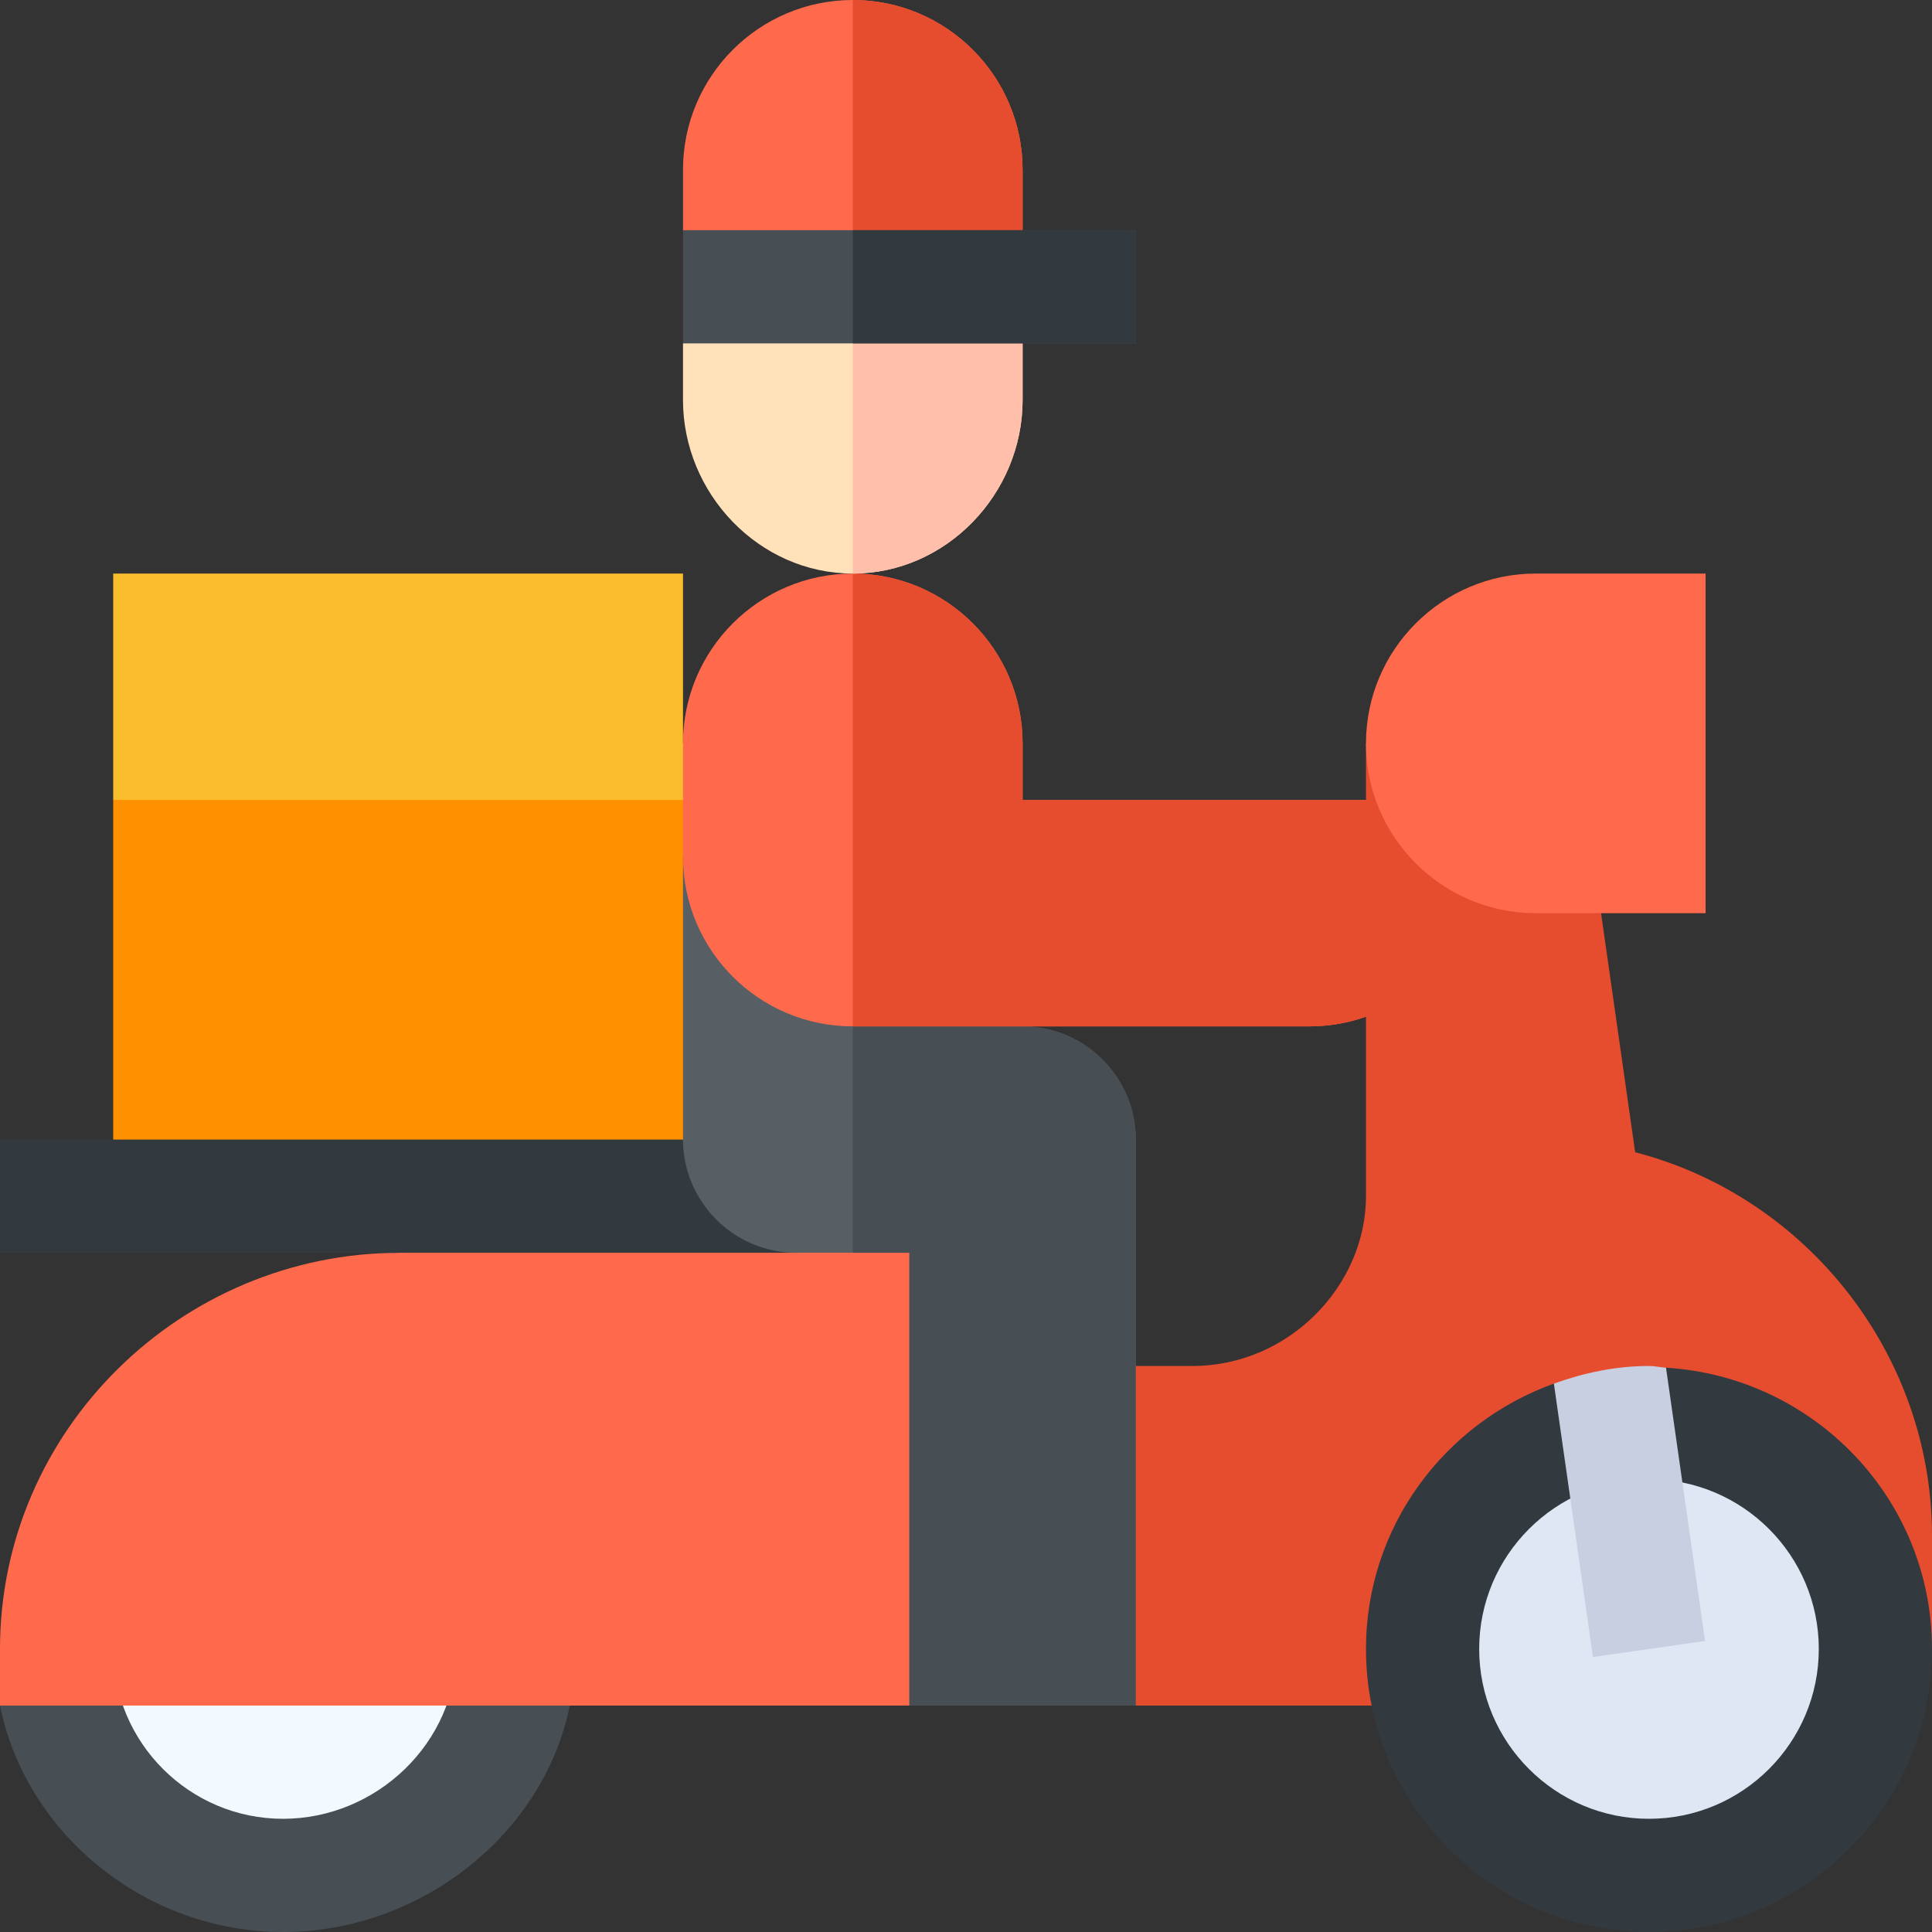 <?xml version="1.0" encoding="iso-8859-1"?>
<!-- Generator: Adobe Illustrator 19.0.0, SVG Export Plug-In . SVG Version: 6.00 Build 0)  -->
<svg id="Capa_1" enable-background="new 0 0 512 512" height="512" viewBox="0 0 512 512" width="512" xmlns="http://www.w3.org/2000/svg"><rect x="0" y="0" width="512" height="512" fill="#333333" stroke="none"/><g><path d="m226 0c-24.814 0-45 20.186-45 45v16l30 15h15 15l30-15v-16c0-24.814-20.186-45-45-45z" fill="#ff6a4d"/><path d="m271 61v-16c0-24.814-20.186-45-45-45v76h15z" fill="#e64d2e"/><path d="m0 452c6.951 34.232 38.716 60 75 60s69.049-25.768 76-60l-32.588-15h-97.588z" fill="#474f54"/><path d="m75 482c-24.814 0-45-20.186-45-45s20.186-45 45-45 46 20.186 46 45-21.186 45-46 45z" fill="#f2f9ff"/><path d="m151 182h-91l-30 30v90l30 15h91l45-15v-81l-15-9z" fill="#ff9100"/><path d="m30 152v60h151l15-7.765-15-7.235v-45z" fill="#fabe2c"/><path d="m241 452h-241v-15c0-57.99 48.01-105 106-105l25-15h140v110z" fill="#ff6a4d"/><path d="m0 302h211v30h-211z" fill="#32393f"/><path d="m316 377.899v56.4l-15 17.701h-60v-120h-30c-16.5 0-30-13.5-30-30v-75h90v45c16.5 0 30 13.5 30 30v60z" fill="#575f64"/><path d="m316 377.899v56.4l-15 17.701h-60v-120h-15v-105h45v45c16.5 0 30 13.5 30 30v60z" fill="#474f54"/><g><path d="m271 212v-15c0-24.814-20.186-45-45-45s-45 20.186-45 45v30c0 24.853 20.147 45 45 45h121c24.853 0 45-20.147 45-45v-15z" fill="#ff6a4d"/><path d="m392 227v-15h-121v-15c0-24.814-20.186-45-45-45v120h121c24.853 0 45-20.147 45-45z" fill="#e64d2e"/></g><path d="m241 76h-15-15l-30 15v15c0 24.814 20.186 46 45 46s45-21.186 45-46v-15z" fill="#ffe1ba"/><path d="m271 106v-15l-30-15h-15v76c24.814 0 45-21.186 45-46z" fill="#ffbfab"/><path d="m226 61h-45v30h45 75v-30z" fill="#474f54"/><path d="m226 61h75v30h-75z" fill="#32393f"/><path d="m433.338 305.354c-1.655-11.675-4.937-34.673-11.484-80.479l-59.854-27.875v120c0 23.663-20.385 45-46 45h-15v90h30 151l30-15v-30c0-47.988-33.105-89.824-78.662-101.646z" fill="#e64d2e"/><g><path d="m452 242h-45c-24.814 0-45-20.186-45-45s20.186-45 45-45h45z" fill="#ff6a4d"/></g><path d="m441.508 362.456-4.362 16.668-25.351-12.453c-28.93 10.411-49.795 37.859-49.795 70.329 0 41.353 33.647 75 75 75s75-33.647 75-75c0-39.809-31.273-72.16-70.492-74.544z" fill="#32393f"/><g><path d="m437 392c-24.814 0-45 20.186-45 45s20.186 45 45 45 45-20.186 45-45-20.186-45-45-45z" fill="#dfe7f4"/></g><path d="m451.854 434.876-10.345-72.42c-1.523-.092-2.965-.456-4.509-.456-8.882 0-17.291 1.824-25.204 4.671l10.351 72.453z" fill="#c7cfe1"/></g></svg>